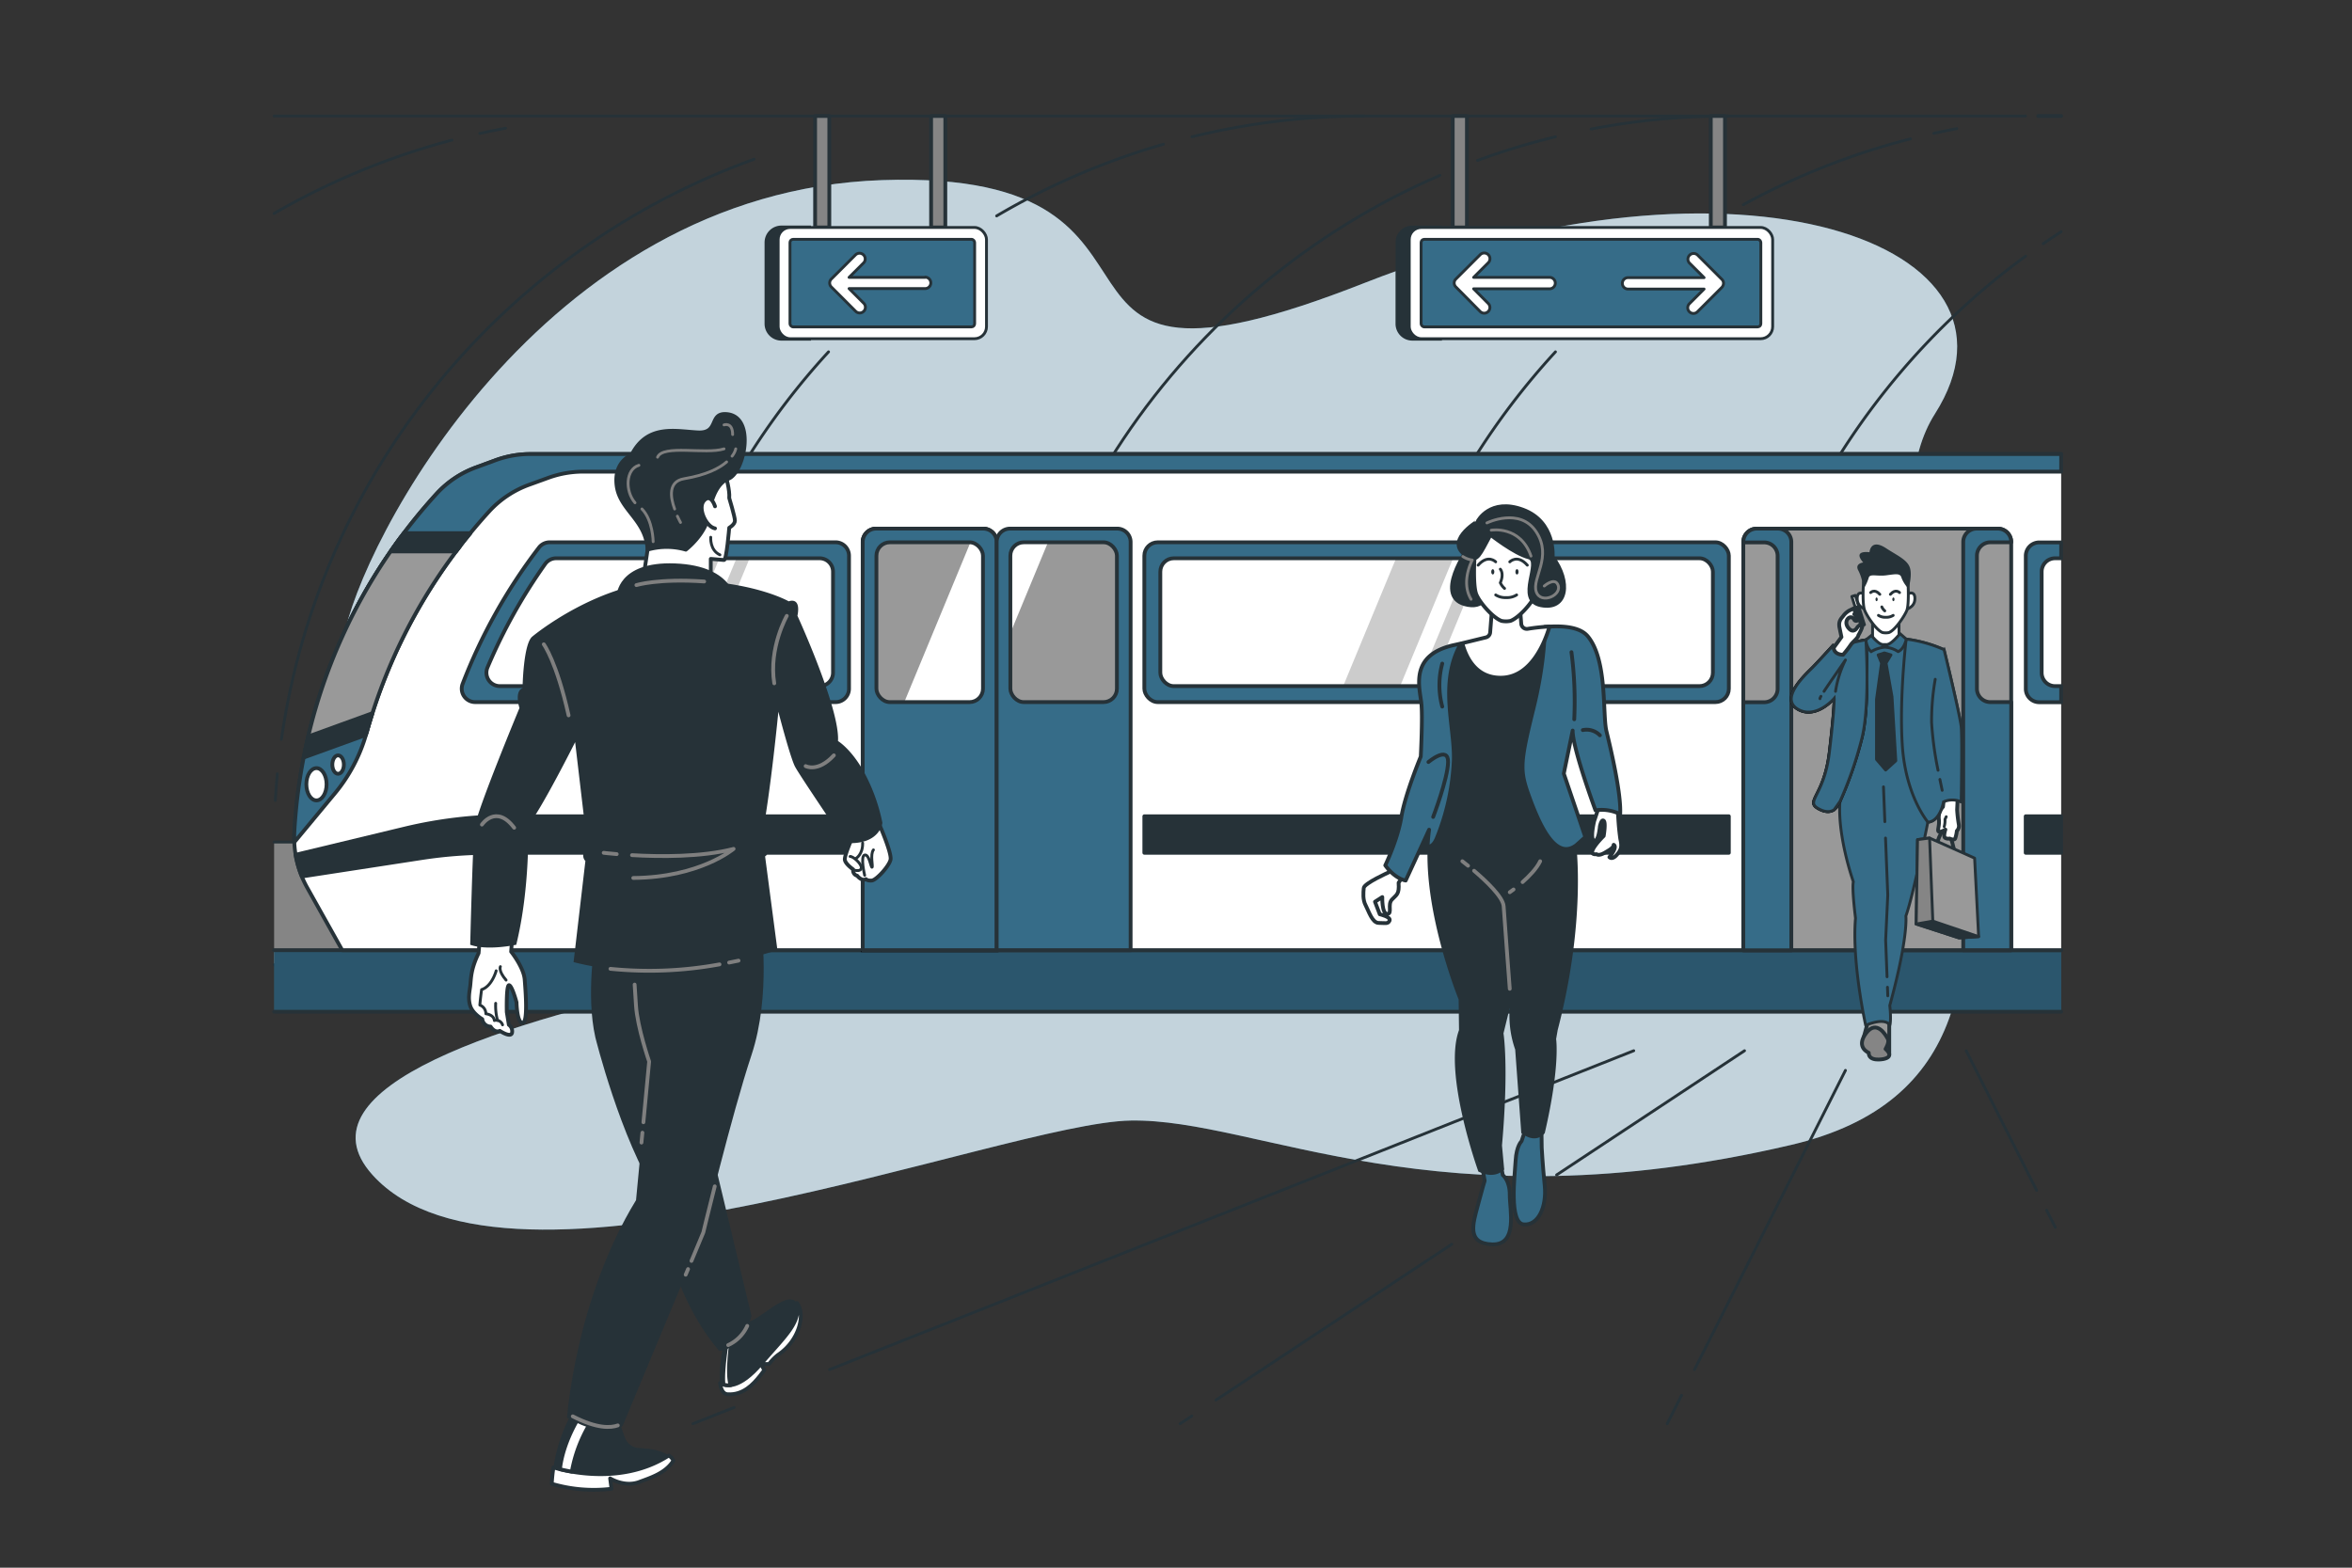 <svg xmlns="http://www.w3.org/2000/svg" xmlns:xlink="http://www.w3.org/1999/xlink" viewBox="0 0 750 500"><rect x="0" y="0" width="750" height="500" fill="#333333" stroke="none"/><defs><clipPath id="freepik--clip-path--inject-22"><rect x="279.47" y="172.96" width="33.98" height="50.97" rx="4.28" style="fill:#999;stroke:#263238;stroke-linecap:round;stroke-linejoin:round;stroke-width:1.211px"></rect></clipPath><clipPath id="freepik--clip-path-2--inject-22"><rect x="322.18" y="172.96" width="33.98" height="50.97" rx="4.28" style="fill:#999;stroke:#263238;stroke-linecap:round;stroke-linejoin:round;stroke-width:1.211px"></rect></clipPath><clipPath id="freepik--clip-path-3--inject-22"><rect x="370" y="178.06" width="176.2" height="40.77" rx="4.28" style="fill:#fff;stroke:#263238;stroke-linecap:round;stroke-linejoin:round;stroke-width:1.211px"></rect></clipPath><clipPath id="freepik--clip-path-4--inject-22"><path d="M159.41,218.83H261.35a4.27,4.27,0,0,0,4.28-4.28V182.34a4.28,4.28,0,0,0-4.28-4.28h-84a4.29,4.29,0,0,0-3.5,1.8,172.88,172.88,0,0,0-18.39,33A4.28,4.28,0,0,0,159.41,218.83Z" style="fill:#fff;stroke:#263238;stroke-linecap:round;stroke-linejoin:round;stroke-width:1.211px"></path></clipPath></defs><g id="freepik--background-simple--inject-22"><path d="M224.63,282c15.43,5.19,14.09,27.39-1.84,30.73-60.33,12.65-129.35,33.91-104,62,42.7,47.36,201-16.63,241.76-17.34s97.11,34.38,210.68,7.75S582.41,186.36,617,132,554.78,43.16,435,90.29s-44.7-36.51-153.68-32.85-166.82,117-171.71,146C106.11,224.52,159.66,260.13,224.63,282Z" style="fill:#366C88"></path><path d="M224.63,282c15.43,5.19,14.09,27.39-1.84,30.73-60.33,12.65-129.35,33.91-104,62,42.7,47.36,201-16.63,241.76-17.34s97.11,34.38,210.68,7.75S582.41,186.36,617,132,554.78,43.16,435,90.29s-44.7-36.51-153.68-32.85-166.82,117-171.71,146C106.11,224.52,159.66,260.13,224.63,282Z" style="fill:#fff;opacity:0.7"></path></g><g id="freepik--Platform--inject-22"><polyline points="87.41 268.57 155.16 268.57 155.16 307.7 87.41 307.7" style="fill:#858585;stroke:#263238;stroke-linecap:round;stroke-linejoin:round;stroke-width:0.909px"></polyline><rect x="87.41" y="303.05" width="569.86" height="19.63" style="fill:#366C88"></rect><rect x="87.41" y="303.05" width="569.86" height="19.63" style="opacity:0.2"></rect><path d="M153,42.55c2.72-.6,5.45-1.15,8.21-1.66" style="fill:none;stroke:#263238;stroke-linecap:round;stroke-linejoin:round;stroke-width:0.909px"></path><path d="M87.4,68.08a230.72,230.72,0,0,1,56.7-23.39" style="fill:none;stroke:#263238;stroke-linecap:round;stroke-linejoin:round;stroke-width:0.909px"></path><path d="M89.74,235.82C102,150,161.18,79.39,240.48,50.77" style="fill:none;stroke:#263238;stroke-linecap:round;stroke-linejoin:round;stroke-width:0.909px"></path><path d="M87.79,255.3c.17-2.85.38-5.68.65-8.51" style="fill:none;stroke:#263238;stroke-linecap:round;stroke-linejoin:round;stroke-width:0.909px"></path><path d="M380.08,43.63A232.12,232.12,0,0,1,435,37" style="fill:none;stroke:#263238;stroke-linecap:round;stroke-linejoin:round;stroke-width:0.909px"></path><path d="M317.81,68.86A230.77,230.77,0,0,1,371,46" style="fill:none;stroke:#263238;stroke-linecap:round;stroke-linejoin:round;stroke-width:0.909px"></path><path d="M203.28,268.83A230.91,230.91,0,0,1,264.2,112.22" style="fill:none;stroke:#263238;stroke-linecap:round;stroke-linejoin:round;stroke-width:0.909px"></path><path d="M507.35,41.16A233.37,233.37,0,0,1,550.92,37" style="fill:none;stroke:#263238;stroke-linecap:round;stroke-linejoin:round;stroke-width:0.909px"></path><path d="M471.15,51.17A227.94,227.94,0,0,1,496,43.63" style="fill:none;stroke:#263238;stroke-linecap:round;stroke-linejoin:round;stroke-width:0.909px"></path><path d="M319.16,268.83c0-95.42,57.66-177.36,140-212.9" style="fill:none;stroke:#263238;stroke-linecap:round;stroke-linejoin:round;stroke-width:0.909px"></path><path d="M616.61,42.52c2.44-.54,4.91-1,7.39-1.5" style="fill:none;stroke:#263238;stroke-linecap:round;stroke-linejoin:round;stroke-width:0.909px"></path><path d="M555.9,65.28a230.12,230.12,0,0,1,53.31-21" style="fill:none;stroke:#263238;stroke-linecap:round;stroke-linejoin:round;stroke-width:0.909px"></path><path d="M435,268.83A230.93,230.93,0,0,1,496,112.22" style="fill:none;stroke:#263238;stroke-linecap:round;stroke-linejoin:round;stroke-width:0.909px"></path><path d="M651.53,77.72q2.84-1.95,5.73-3.81" style="fill:none;stroke:#263238;stroke-linecap:round;stroke-linejoin:round;stroke-width:0.909px"></path><path d="M550.92,268.83a231.47,231.47,0,0,1,95-187.13" style="fill:none;stroke:#263238;stroke-linecap:round;stroke-linejoin:round;stroke-width:0.909px"></path><line x1="649.94" y1="37" x2="657.26" y2="37" style="fill:none;stroke:#263238;stroke-linecap:round;stroke-linejoin:round;stroke-width:1.211px"></line><line x1="87.4" y1="37" x2="645.92" y2="37" style="fill:none;stroke:#263238;stroke-linecap:round;stroke-linejoin:round;stroke-width:0.909px"></line><line x1="87.41" y1="303.05" x2="657.26" y2="303.05" style="fill:none;stroke:#263238;stroke-linecap:round;stroke-linejoin:round;stroke-width:1.211px"></line><line x1="87.41" y1="322.68" x2="657.26" y2="322.68" style="fill:none;stroke:#263238;stroke-linecap:round;stroke-linejoin:round;stroke-width:1.211px"></line><line x1="649.43" y1="379.65" x2="626.97" y2="335.13" style="fill:none;stroke:#263238;stroke-linecap:round;stroke-linejoin:round;stroke-width:0.909px"></line><line x1="655.38" y1="391.45" x2="652.61" y2="385.97" style="fill:none;stroke:#263238;stroke-linecap:round;stroke-linejoin:round;stroke-width:0.909px"></line><line x1="540.34" y1="436.82" x2="588.47" y2="341.39" style="fill:none;stroke:#263238;stroke-linecap:round;stroke-linejoin:round;stroke-width:0.909px"></line><line x1="531.64" y1="454.09" x2="536.21" y2="445.02" style="fill:none;stroke:#263238;stroke-linecap:round;stroke-linejoin:round;stroke-width:0.909px"></line><line x1="496.37" y1="374.73" x2="556.29" y2="335.12" style="fill:none;stroke:#263238;stroke-linecap:round;stroke-linejoin:round;stroke-width:0.909px"></line><line x1="387.73" y1="446.54" x2="462.92" y2="396.84" style="fill:none;stroke:#263238;stroke-linecap:round;stroke-linejoin:round;stroke-width:0.909px"></line><line x1="376.3" y1="454.09" x2="380.02" y2="451.63" style="fill:none;stroke:#263238;stroke-linecap:round;stroke-linejoin:round;stroke-width:0.909px"></line><line x1="264.51" y1="436.82" x2="520.96" y2="335.12" style="fill:none;stroke:#263238;stroke-linecap:round;stroke-linejoin:round;stroke-width:0.909px"></line><line x1="220.97" y1="454.09" x2="234.08" y2="448.89" style="fill:none;stroke:#263238;stroke-linecap:round;stroke-linejoin:round;stroke-width:0.909px"></line><rect x="463.24" y="37" width="4.53" height="35.55" style="fill:#858585;stroke:#263238;stroke-linecap:round;stroke-linejoin:round;stroke-width:1.211px"></rect><rect x="545.53" y="37" width="4.53" height="35.55" style="fill:#858585;stroke:#263238;stroke-linecap:round;stroke-linejoin:round;stroke-width:1.211px"></rect><path d="M459.2,72.55h-8.82a4.77,4.77,0,0,0-4.77,4.77v25.94a4.76,4.76,0,0,0,4.77,4.77h8.82Z" style="fill:#263238;stroke:#263238;stroke-miterlimit:10;stroke-width:1.211px"></path><rect x="449.38" y="72.55" width="115.88" height="35.48" rx="3.83" style="fill:#fff;stroke:#263238;stroke-linecap:round;stroke-linejoin:round;stroke-width:0.909px"></rect><rect x="453.16" y="76.33" width="108.33" height="27.93" rx="1" style="fill:#366C88;stroke:#263238;stroke-linecap:round;stroke-linejoin:round;stroke-width:0.909px"></rect><path d="M494.14,88.47H469.91l4.67-4.67A1.82,1.82,0,0,0,472,81.23L464.24,89a1.71,1.71,0,0,0-.4.59s0,0,0,0a1.8,1.8,0,0,0-.13.66,1.76,1.76,0,0,0,.13.66s0,0,0,0a1.75,1.75,0,0,0,.4.6L472,99.36a1.84,1.84,0,0,0,1.29.53,1.82,1.82,0,0,0,1.28-3.1l-4.67-4.68h24.23a1.82,1.82,0,0,0,0-3.64Z" style="fill:#fff;stroke:#263238;stroke-linecap:round;stroke-linejoin:round;stroke-width:0.909px"></path><path d="M549.46,91v0a1.59,1.59,0,0,0,.13-.66,1.62,1.62,0,0,0-.13-.66v0a1.87,1.87,0,0,0-.4-.59l-7.78-7.78a1.82,1.82,0,0,0-2.57,2.57l4.68,4.67H519.15a1.82,1.82,0,0,0,0,3.64h24.24l-4.68,4.68a1.82,1.82,0,0,0,0,2.57,1.84,1.84,0,0,0,1.29.53,1.82,1.82,0,0,0,1.28-.53l7.78-7.78A1.91,1.91,0,0,0,549.46,91Z" style="fill:#fff;stroke:#263238;stroke-linecap:round;stroke-linejoin:round;stroke-width:0.909px"></path><rect x="259.92" y="37" width="4.53" height="35.55" style="fill:#858585;stroke:#263238;stroke-linecap:round;stroke-linejoin:round;stroke-width:1.211px"></rect><rect x="296.91" y="37" width="4.53" height="35.55" style="fill:#858585;stroke:#263238;stroke-linecap:round;stroke-linejoin:round;stroke-width:1.211px"></rect><path d="M258,72.55h-8.82a4.78,4.78,0,0,0-4.77,4.77v25.94a4.77,4.77,0,0,0,4.77,4.77H258Z" style="fill:#263238;stroke:#263238;stroke-miterlimit:10;stroke-width:1.211px"></path><rect x="248.14" y="72.55" width="66.43" height="35.48" rx="3.83" style="fill:#fff;stroke:#263238;stroke-linecap:round;stroke-linejoin:round;stroke-width:0.909px"></rect><rect x="251.91" y="76.33" width="58.88" height="27.93" rx="1" style="fill:#366C88;stroke:#263238;stroke-linecap:round;stroke-linejoin:round;stroke-width:0.909px"></rect><path d="M295,88.47H270.75l4.68-4.67a1.82,1.82,0,0,0-2.57-2.57L265.08,89a1.84,1.84,0,0,0-.39.59,0,0,0,0,0,0,0,1.8,1.8,0,0,0-.13.66,1.76,1.76,0,0,0,.13.66,0,0,0,0,0,0,0,1.88,1.88,0,0,0,.39.6l7.78,7.78a1.84,1.84,0,0,0,1.29.53,1.82,1.82,0,0,0,1.28-3.1l-4.68-4.68H295a1.82,1.82,0,0,0,0-3.64Z" style="fill:#fff;stroke:#263238;stroke-linecap:round;stroke-linejoin:round;stroke-width:0.909px"></path></g><g id="freepik--Train--inject-22"><path d="M657.26,144.81H169.18a32.56,32.56,0,0,0-11.1,1.95L152,149a31.84,31.84,0,0,0-12.68,8.37,174.35,174.35,0,0,0-45.46,108A32.61,32.61,0,0,0,98,283.18l11.13,19.87H657.26" style="fill:#fff;stroke:#263238;stroke-linecap:round;stroke-linejoin:round;stroke-width:1.211px"></path><path d="M275.1,172.88V303.05h42.72V172.88a4.28,4.28,0,0,0-4.29-4.28H279.38A4.28,4.28,0,0,0,275.1,172.88Z" style="fill:none;stroke:#000;stroke-miterlimit:10;stroke-width:1.211px"></path><path d="M275.1,303.05h42.72V172.88a4.28,4.28,0,0,0-4.29-4.28H279.38a4.28,4.28,0,0,0-4.28,4.28Z" style="fill:#366C88;stroke:#263238;stroke-linecap:round;stroke-linejoin:round;stroke-width:1.211px"></path><rect x="279.47" y="172.96" width="33.98" height="50.97" rx="4.28" style="fill:#999"></rect><g style="clip-path:url(#freepik--clip-path--inject-22)"><path d="M288.36,223.93h20.81a4.28,4.28,0,0,0,4.28-4.28v-42.4a4.28,4.28,0,0,0-4-4.26Z" style="fill:#fff"></path></g><rect x="279.47" y="172.96" width="33.98" height="50.97" rx="4.28" style="fill:none;stroke:#263238;stroke-linecap:round;stroke-linejoin:round;stroke-width:1.211px"></rect><path d="M317.82,303.05h42.71V172.88a4.28,4.28,0,0,0-4.28-4.28H322.1a4.27,4.27,0,0,0-4.28,4.28Z" style="fill:#366C88;stroke:#263238;stroke-linecap:round;stroke-linejoin:round;stroke-width:1.211px"></path><rect x="322.18" y="172.96" width="33.98" height="50.97" rx="4.28" style="fill:#999"></rect><g style="clip-path:url(#freepik--clip-path-2--inject-22)"><path d="M334.16,173h-7.7a4.29,4.29,0,0,0-4.28,4.29v24.64Z" style="fill:#fff"></path></g><rect x="322.18" y="172.96" width="33.98" height="50.97" rx="4.28" style="fill:none;stroke:#263238;stroke-linecap:round;stroke-linejoin:round;stroke-width:1.211px"></rect><rect x="364.9" y="172.96" width="186.39" height="50.97" rx="4.28" style="fill:#366C88;stroke:#263238;stroke-linecap:round;stroke-linejoin:round;stroke-width:1.211px"></rect><rect x="370" y="178.06" width="176.2" height="40.77" rx="4.28" style="fill:#fff"></rect><g style="clip-path:url(#freepik--clip-path-3--inject-22)"><g style="opacity:0.2"><polygon points="446.47 218.84 463.36 178.06 445.18 178.06 428.3 218.84 446.47 218.84"></polygon><polygon points="473.01 178.06 468.81 178.06 451.92 218.84 456.12 218.84 473.01 178.06"></polygon></g></g><rect x="370" y="178.06" width="176.2" height="40.77" rx="4.28" style="fill:none;stroke:#263238;stroke-linecap:round;stroke-linejoin:round;stroke-width:1.211px"></rect><path d="M637.05,168.6H560.19a4.28,4.28,0,0,0-4.29,4.28V303.05h85.43V172.88A4.27,4.27,0,0,0,637.05,168.6Z" style="fill:#999;stroke:#263238;stroke-linecap:round;stroke-linejoin:round;stroke-width:1.211px"></path><path d="M634.68,223.93a4.28,4.28,0,0,1-4.28-4.28v-42.4a4.29,4.29,0,0,1,4.28-4.29h6.65v-.08a4.27,4.27,0,0,0-4.28-4.28h-6.74a4.28,4.28,0,0,0-4.28,4.28V303.05h15.3V223.93Z" style="fill:#366C88;stroke:#263238;stroke-linecap:round;stroke-linejoin:round;stroke-width:1.211px"></path><path d="M566.92,168.6h-6.73a4.28,4.28,0,0,0-4.29,4.28V173h6.66a4.29,4.29,0,0,1,4.28,4.29v42.4a4.28,4.28,0,0,1-4.28,4.28H555.9v79.12h15.31V172.88A4.28,4.28,0,0,0,566.92,168.6Z" style="fill:#366C88;stroke:#263238;stroke-linecap:round;stroke-linejoin:round;stroke-width:1.211px"></path><path d="M106.82,253a51.75,51.75,0,0,0,10.05-19.22A173.87,173.87,0,0,1,156.09,163a32,32,0,0,1,12.72-8.42l6.1-2.21A32.5,32.5,0,0,1,186,150.43H657.26v-5.62H169.18a32.56,32.56,0,0,0-11.1,1.95L152,149a31.84,31.84,0,0,0-12.68,8.37,174.35,174.35,0,0,0-45.46,108c-.06,1.09,0,2.17,0,3.24Z" style="fill:#366C88;stroke:#263238;stroke-linecap:round;stroke-linejoin:round;stroke-width:1.211px"></path><path d="M151.53,223.93H266.45a4.28,4.28,0,0,0,4.28-4.28v-42.4a4.29,4.29,0,0,0-4.28-4.29H175.27a4.3,4.3,0,0,0-3.41,1.68,174,174,0,0,0-24.34,43.47A4.29,4.29,0,0,0,151.53,223.93Z" style="fill:#366C88;stroke:#263238;stroke-linecap:round;stroke-linejoin:round;stroke-width:1.211px"></path><path d="M159.41,218.83H261.35a4.27,4.27,0,0,0,4.28-4.28V182.34a4.28,4.28,0,0,0-4.28-4.28h-84a4.29,4.29,0,0,0-3.5,1.8,172.88,172.88,0,0,0-18.39,33A4.28,4.28,0,0,0,159.41,218.83Z" style="fill:#fff"></path><g style="clip-path:url(#freepik--clip-path-4--inject-22)"><g style="opacity:0.2"><polygon points="212.51 218.84 229.4 178.06 211.22 178.06 194.33 218.84 212.51 218.84"></polygon><polygon points="239.04 178.06 234.85 178.06 217.96 218.84 222.16 218.84 239.04 178.06"></polygon></g></g><path d="M159.41,218.83H261.35a4.27,4.27,0,0,0,4.28-4.28V182.34a4.28,4.28,0,0,0-4.28-4.28h-84a4.29,4.29,0,0,0-3.5,1.8,172.88,172.88,0,0,0-18.39,33A4.28,4.28,0,0,0,159.41,218.83Z" style="fill:none;stroke:#263238;stroke-linecap:round;stroke-linejoin:round;stroke-width:1.211px"></path><path d="M270.73,260.34H162.18a141.81,141.81,0,0,0-33.08,3.91l-34.84,8.38a32.15,32.15,0,0,0,2,6.92l38.48-5.92A142.3,142.3,0,0,1,156.24,272H270.73Z" style="fill:#263238;stroke:#263238;stroke-linecap:round;stroke-linejoin:round;stroke-width:1.211px"></path><rect x="364.9" y="260.34" width="186.39" height="11.65" style="fill:#263238;stroke:#263238;stroke-linecap:round;stroke-linejoin:round;stroke-width:1.211px"></rect><rect x="645.95" y="260.34" width="11.31" height="11.65" style="fill:#263238;stroke:#263238;stroke-linecap:round;stroke-linejoin:round;stroke-width:1.211px"></rect><path d="M104.14,250.14c0,2.84-1.45,5.14-3.23,5.14s-3.22-2.3-3.22-5.14,1.44-5.15,3.22-5.15S104.14,247.3,104.14,250.14Z" style="fill:#fff;stroke:#263238;stroke-linecap:round;stroke-linejoin:round;stroke-width:1.211px"></path><path d="M109.65,243.86c0,1.62-.82,2.93-1.84,2.93s-1.84-1.31-1.84-2.93.83-2.94,1.84-2.94S109.65,242.24,109.65,243.86Z" style="fill:#fff;stroke:#263238;stroke-linecap:round;stroke-linejoin:round;stroke-width:1.211px"></path><path d="M97.42,238.73l19.5-5.13a173.7,173.7,0,0,1,29.72-59.31l-18.91-2.87A174.06,174.06,0,0,0,97.42,238.73Z" style="fill:#999;stroke:#263238;stroke-linecap:round;stroke-linejoin:round;stroke-width:1.211px"></path><path d="M116.87,233.76c.59-2.11,1.23-4.21,1.9-6.3L98.3,234.89c-.53,2.23-1,4.48-1.44,6.72l19.81-7.19C116.73,234.2,116.81,234,116.87,233.76Z" style="fill:#263238;stroke:#263238;stroke-linecap:round;stroke-linejoin:round;stroke-width:1.211px"></path><path d="M124.55,175.88h20.88q2.22-3,4.58-5.83H128.77Q126.59,172.93,124.55,175.88Z" style="fill:#263238;stroke:#263238;stroke-linecap:round;stroke-linejoin:round;stroke-width:1.211px"></path><path d="M657.26,218.83h-1.94a4.28,4.28,0,0,1-4.28-4.28V182.34a4.28,4.28,0,0,1,4.28-4.28h1.94V173h-7a4.28,4.28,0,0,0-4.28,4.29v42.4a4.28,4.28,0,0,0,4.28,4.28h7Z" style="fill:#366C88;stroke:#263238;stroke-linecap:round;stroke-linejoin:round;stroke-width:1.211px"></path></g><g id="freepik--character-3--inject-22"><polygon points="602.44 336.28 602.44 324.81 599.02 323.91 596.08 324.23 594.37 330.61 597.8 333.65 599.09 335.45 602.44 336.28" style="fill:#999;stroke:#263238;stroke-linecap:round;stroke-linejoin:round;stroke-width:1.211px"></polygon><path d="M617.86,268.42s2.55-9.48,5.18,2.32" style="fill:none;stroke:#263238;stroke-linecap:round;stroke-linejoin:round;stroke-width:1.211px"></path><rect x="591.94" y="189.84" width="1.16" height="9.8" transform="translate(-31.11 185.56) rotate(-17.35)" style="fill:#fff;stroke:#263238;stroke-linecap:round;stroke-linejoin:round;stroke-width:0.909px"></rect><path d="M586.76,206.36a43.4,43.4,0,0,1,33.16.85s5.12,21,5.46,24.61,0,23.92,0,23.92a7,7,0,0,0-5.64,0s-1,6.16-5,6.5c0,0-4.62,23.41-7,29.91,0,0,.86,6.66-5.13,28.54,0,0,.52,4.44,0,6.32,0,0-1-2.74-7.69,0,0,0-4.44-20-3.24-34.18,0,0-1.2-9.4-.69-11.62,0,0-5.12-14.36-4.27-25.64,0,0-1.37,5.13-6.49,2.57s1.36-3.76,3.07-18.12,1.54-17.26,1.54-17.26-5.81,6.84-11.62,3.42,2.29-10.82,4.79-13.33c1.68-1.69,6.49-7,6.49-7Z" style="fill:#366C88;stroke:#263238;stroke-linecap:round;stroke-linejoin:round;stroke-width:0.909px"></path><path d="M619.87,254.68l-.3,2.65a4.88,4.88,0,0,0-1.32,3.84c.3,2.26-.63,3.79,0,4.07s2.09-.65,2.09-.65-.81,2.35,0,2.69a2.18,2.18,0,0,0,1.37.17s1.41.68,1.75,0A11.53,11.53,0,0,0,624,265a2.22,2.22,0,0,0,.64-1.93,41.45,41.45,0,0,1-.56-4.82l.17-3.59A4,4,0,0,0,619.87,254.68Z" style="fill:#fff;stroke:#263238;stroke-linecap:round;stroke-linejoin:round;stroke-width:1.211px"></path><path d="M620.6,260.49l-.39.85a6.9,6.9,0,0,1-.25,2.31" style="fill:#fff;stroke:#263238;stroke-linecap:round;stroke-linejoin:round;stroke-width:0.909px"></path><path d="M584.54,205.84s-4.81,5.32-6.49,7c-2.5,2.51-10.6,9.91-4.79,13.33s11.62-3.42,11.62-3.42.17,2.91-1.54,17.26-8.2,15.55-3.07,18.12c2.14,1.07,3.62.79,4.62.11l1.87-2.68a123.08,123.08,0,0,0,7-20.29c2.25-9.22,1.54-25.95,1.25-31.19a36.39,36.39,0,0,0-8.26,2.27Z" style="fill:none;stroke:#000;stroke-miterlimit:10;stroke-width:0.909px"></path><path d="M584.54,205.84s-4.81,5.32-6.49,7c-2.5,2.51-10.6,9.91-4.79,13.33s11.62-3.42,11.62-3.42.17,2.91-1.54,17.26-8.2,15.55-3.07,18.12c2.14,1.07,3.62.79,4.62.11l1.87-2.68a123.08,123.08,0,0,0,7-20.29c2.25-9.22,1.54-25.95,1.25-31.19a36.39,36.39,0,0,0-8.26,2.27Z" style="fill:#366C88;stroke:#263238;stroke-miterlimit:10;stroke-width:0.909px"></path><path d="M584.71,206.61s0,2.14,3,2.22a32.34,32.34,0,0,0,2.47-3.19c.69-1,2.3-2.14,2.4-3,0,0,1.54-2.65,1.28-3.33s-1.53.68-1.53.68-1.26,2.48-3,.17,1-4.61,2-2.39a.73.73,0,0,0,.88.17c.57-.22-.36-1.76-.93-2.08,0,0,1.6.93,1.7,0s-1.54-1-1.54-1,1.09-.36.86-.9-1.31.13-2,.48a5.86,5.86,0,0,0-2.31,1.73c-.71,1-1.86,1.76-1.41,4s.62,3,.62,3Z" style="fill:#fff;stroke:#263238;stroke-linecap:round;stroke-linejoin:round;stroke-width:1.211px"></path><path d="M619.74,255.74a7,7,0,0,1,5.64,0s.35-20.33,0-23.92-5.46-24.61-5.46-24.61a42.67,42.67,0,0,0-12.09-3.38c-.64,5.82-2.05,20.75-1.24,33.63,1,16.4,8.2,24.78,8.2,24.78C618.72,261.9,619.74,255.74,619.74,255.74Z" style="fill:#366C88;stroke:#263238;stroke-miterlimit:10;stroke-width:0.909px"></path><path d="M581.64,220.5c1.75-2.68,4.85-7.07,6.83-10a34.17,34.17,0,0,0-3.16,10" style="fill:none;stroke:#263238;stroke-linecap:round;stroke-linejoin:round;stroke-width:0.909px"></path><path d="M580.35,222.85c-.08,0,0-.3.31-.77" style="fill:none;stroke:#263238;stroke-linecap:round;stroke-linejoin:round;stroke-width:0.909px"></path><path d="M618.59,248.59c.42,2.11.73,3.48.73,3.48" style="fill:none;stroke:#263238;stroke-linecap:round;stroke-linejoin:round;stroke-width:0.909px"></path><path d="M617.1,216.65a76.78,76.78,0,0,0-1.16,13.8A107.78,107.78,0,0,0,618,245.67" style="fill:none;stroke:#263238;stroke-linecap:round;stroke-linejoin:round;stroke-width:0.909px"></path><line x1="601.87" y1="314.87" x2="601.97" y2="317.61" style="fill:none;stroke:#263238;stroke-linecap:round;stroke-linejoin:round;stroke-width:0.909px"></line><polyline points="601.25 267.28 601.97 285.48 601.29 299.84 601.74 311.54" style="fill:none;stroke:#263238;stroke-linecap:round;stroke-linejoin:round;stroke-width:0.909px"></polyline><line x1="600.6" y1="250.96" x2="601.04" y2="262.07" style="fill:none;stroke:#263238;stroke-linecap:round;stroke-linejoin:round;stroke-width:0.909px"></line><polygon points="598.89 208.88 600.88 208.24 603 208.88 601.42 211.48 603.32 222.21 604.53 242.65 601.29 245.6 598.37 242.2 598.37 223.04 599.98 211.48 598.89 208.88" style="fill:#263238;stroke:#263238;stroke-linecap:round;stroke-linejoin:round;stroke-width:0.909px"></polygon><rect x="597.12" y="197.15" width="8.43" height="8.43" style="fill:#fff;stroke:#263238;stroke-linecap:round;stroke-linejoin:round;stroke-width:0.909px"></rect><path d="M595,189.65s-2.82-1.79-2.78,1.28,3.2,3.51,3.2,3.51Z" style="fill:#fff;stroke:#263238;stroke-linecap:round;stroke-linejoin:round;stroke-width:0.909px"></path><path d="M607.84,189.65s2.81-1.79,2.78,1.28-3.21,3.51-3.21,3.51Z" style="fill:#fff;stroke:#263238;stroke-linecap:round;stroke-linejoin:round;stroke-width:0.909px"></path><rect x="592.63" y="194.4" width="1.16" height="5.13" transform="translate(-31.75 185.87) rotate(-17.35)" style="fill:#263238"></rect><path d="M594.22,185.9s-.46,6.81.41,8.85,3.75,6.29,5.69,7a5.28,5.28,0,0,0,2,0c1.94-.7,4.89-5.09,5.7-7s.4-8.85.4-8.85l-1.14-4.08-5.12-3.29-4.67.57-2.5,2.72-.79,4.08" style="fill:#fff;stroke:#263238;stroke-linecap:round;stroke-linejoin:round;stroke-width:0.909px"></path><path d="M594.13,188.05a15.42,15.42,0,0,0,1.75-3.72c.32-1.47,2.56-.45,5.54-.83s4.55-.77,4.92.77a10.11,10.11,0,0,0,2.23,3.46s1.28-4.1.45-6.67-4.25-4-7.6-6.21c-5-3.27-5.28,1.28-5.28,1.28s-5.56-.84-2,3.27c0,0-2.9.32-1.49,2.69A14.65,14.65,0,0,1,594.13,188.05Z" style="fill:#263238"></path><path d="M595,204.09l1.76-1.43s2.31,3.14,4.29,3.14,4.81-3.72,4.81-3.72l2,1.75s-.54,3.06-2.59,4a8.36,8.36,0,0,0-4.29-1.41,10,10,0,0,0-4.3,1.41S595.31,206.93,595,204.09Z" style="fill:#366C88;stroke:#263238;stroke-miterlimit:10;stroke-width:0.909px"></path><polygon points="611.46 267.79 615.3 267.28 629.66 273.69 630.94 298.73 624.7 299.15 611.03 294.71 611.46 267.79" style="fill:#999;stroke:#263238;stroke-linecap:round;stroke-linejoin:round;stroke-width:0.909px"></polygon><polygon points="630.94 298.73 616.33 293.77 611.03 294.71 624.7 299.15 630.94 298.73" style="fill:#263238;stroke:#263238;stroke-linecap:round;stroke-linejoin:round;stroke-width:0.909px"></polygon><path d="M600.6,337.77s-4.78,1-4.7-2c0,0-4.27-1.71-.85-6.24s6.32.69,6.92,1.8-.72,3.24-.72,3.24S604.36,337,600.6,337.77Z" style="fill:#858585;stroke:#263238;stroke-linecap:round;stroke-linejoin:round;stroke-width:1.211px"></path><polygon points="615.3 267.28 611.46 267.79 611.03 294.71 616.33 293.77 615.3 267.28" style="fill:#858585;stroke:#263238;stroke-linecap:round;stroke-linejoin:round;stroke-width:0.909px"></polygon><path d="M604.11,191.15c0,.33-.15.59-.34.59s-.35-.26-.35-.59.16-.59.35-.59S604.11,190.83,604.11,191.15Z" style="fill:#263238"></path><path d="M598.75,191.15c0,.33-.16.59-.35.59s-.34-.26-.34-.59.15-.59.34-.59S598.75,190.83,598.75,191.15Z" style="fill:#263238"></path><path d="M600.07,193.57a3.75,3.75,0,0,0,.94,1.26" style="fill:none;stroke:#263238;stroke-linecap:round;stroke-linejoin:round;stroke-width:0.909px"></path><path d="M603.69,196.27a3.93,3.93,0,0,1-2,.6H601a3.93,3.93,0,0,1-2-.6" style="fill:none;stroke:#263238;stroke-linecap:round;stroke-linejoin:round;stroke-width:0.909px"></path><path d="M596.51,189s1.26-1.33,2.92.56" style="fill:none;stroke:#263238;stroke-linecap:round;stroke-linejoin:round;stroke-width:0.909px"></path><path d="M605.72,189s-1.26-1.33-2.92.56" style="fill:none;stroke:#263238;stroke-linecap:round;stroke-linejoin:round;stroke-width:0.909px"></path></g><g id="freepik--character-2--inject-22"><path d="M478.52,371l.68,3.78s2.27,1.66,2.23,6.36,2.71,16-5.63,15.74-6-6.9-4.58-12.34,2.21-7.94,2.21-7.94l-1-5.6Z" style="fill:#366C88;stroke:#263238;stroke-linecap:round;stroke-linejoin:round;stroke-width:1.211px"></path><path d="M486.55,359.89,485.18,364s-1.61,1.37-1.89,6.2-2.09,19.84,2.55,20.3,7.42-5.48,6.73-12.41-.95-12-.95-12l-.08-6.21Z" style="fill:#366C88;stroke:#263238;stroke-linecap:round;stroke-linejoin:round;stroke-width:1.211px"></path><path d="M444.52,274.68l-1.65,3.53s-7.86,3.51-8,5-.35,3.76.6,5.52,2.09,5.63,4.16,5.63,3,.42,3.48-.76-3.14-2-3.14-2l-1.52-4,2.33-1.49s-.17,5.36,1.57,5.36,0-2.93,1.49-4.55,2.41-1.62,2.14-5.36l2.65-4.06Z" style="fill:#fff;stroke:#263238;stroke-linecap:round;stroke-linejoin:round;stroke-width:1.211px"></path><path d="M510.17,256.43l-1.82,5.44s-1.43,5.83,0,6.26,1.82-4.54,1.82-4.54.46-2.42,1.21-1.82,0,4.85,0,4.85-6.4,6.26-2.27,5.82c0,0,.67.67,2.61-.47s2.74-1.62,2.84-2.53c0,0,1.45.46-1.36,3.94,0,0,.83,1,2.34-.71s1.69-2.66,1.13-5.14a80.84,80.84,0,0,1-.75-9.54Z" style="fill:#fff;stroke:#263238;stroke-linecap:round;stroke-linejoin:round;stroke-width:1.211px"></path><path d="M463.9,205.68c10.39-2.21,36.09-10.37,42.42-2.73s4.63,24.94,5.94,30.25,4.76,19.9,4.38,26.47a13.39,13.39,0,0,0-7.88-1.23s-7.32-19.78-7.27-25.44l-2.83,13.73,6.87,20.19-2.91,2.61s3.2,24.15-5.91,59l-.5,2.86s1.37,8.49-3.62,30c0,0-2.56,3.78-7.48,0l-1.95-26.65a32.37,32.37,0,0,1-1.73-13.33l-2,8.17s1.74,10.62-.48,35.75l.7,7.66s-2.77,3.39-8.23.66c0,0-11.28-31.33-6.17-45.12l-.12-9.77s-12.68-31-9.4-54.15l-7.47,16.22s-3.33-.45-6.51-4.84c0,0,3.93-8.18,5.14-15.45s6.18-19.26,6.18-19.26.66-12.83.18-17.07C452.62,218.92,449.45,208.75,463.9,205.68Z" style="fill:#263238"></path><path d="M498.66,246.73,501.49,233c-.05,5.66,7.27,25.44,7.27,25.44a13.39,13.39,0,0,1,7.88,1.23c.38-6.57-3.08-21.15-4.38-26.47s.38-22.61-5.94-30.25c-2.41-2.91-7.63-3.52-13.74-3,0,3.59-.31,12.7-3.63,26.16-4.37,17.69-4.37,19.75-1.11,28.56s8.29,19.79,14.78,14.91l2.91-2.61Z" style="fill:#366C88;stroke:#263238;stroke-linecap:round;stroke-linejoin:round;stroke-width:1.211px"></path><path d="M463.9,205.68c-14.45,3.07-11.28,13.24-10.67,18.55.48,4.24-.18,17.07-.18,17.07s-5,12-6.18,19.26S441.73,276,441.73,276c3.18,4.39,6.51,4.84,6.51,4.84l7.47-16.22c-.25,1.78-.4,3.61-.48,5.46.7,0,1.86-.29,2.85-2.56a73.88,73.88,0,0,0,5.51-25.29c.23-10.76-4.77-24.63,2.28-37C465.17,205.4,464.5,205.55,463.9,205.68Z" style="fill:#366C88;stroke:#263238;stroke-linecap:round;stroke-linejoin:round;stroke-width:1.211px"></path><path d="M501.1,208a120.09,120.09,0,0,1,.89,21.41" style="fill:none;stroke:#263238;stroke-linecap:round;stroke-linejoin:round;stroke-width:1.211px"></path><path d="M504.72,232.85a5.94,5.94,0,0,1,5.45,1.67" style="fill:none;stroke:#263238;stroke-linecap:round;stroke-linejoin:round;stroke-width:1.211px"></path><path d="M457,260.56s4.67-12.17,4.76-17.52-6.27,0-6.27,0" style="fill:none;stroke:#263238;stroke-linecap:round;stroke-linejoin:round;stroke-width:1.211px"></path><path d="M459.9,211.65a26.54,26.54,0,0,0,0,13.71" style="fill:none;stroke:#263238;stroke-linecap:round;stroke-linejoin:round;stroke-width:1.211px"></path><path d="M470.05,277.72c3.83,3.27,9.24,8.38,9.43,11.31.3,4.54,1.95,26.34,1.95,26.34" style="fill:none;stroke:#7f7f7f;stroke-linecap:round;stroke-linejoin:round;stroke-width:1.211px"></path><path d="M466.31,274.68s.72.54,1.82,1.44" style="fill:none;stroke:#7f7f7f;stroke-linecap:round;stroke-linejoin:round;stroke-width:1.211px"></path><path d="M485.52,281.33c2.12-1.88,4.5-4.32,5.6-6.65" style="fill:none;stroke:#7f7f7f;stroke-linecap:round;stroke-linejoin:round;stroke-width:1.211px"></path><path d="M481.43,284.57s.47-.32,1.2-.88" style="fill:none;stroke:#7f7f7f;stroke-linecap:round;stroke-linejoin:round;stroke-width:1.211px"></path><path d="M485.09,198.92l-.53-6.83h-8.63l-.75,9.61a1.8,1.8,0,0,1-1.37,1.6c-2.77.67-5.33,1.32-7.5,1.83,1.06,4.1,4.15,11.37,12.8,11,9.3-.42,13.55-11.37,15-16.31a63.92,63.92,0,0,0-7,.75A1.79,1.79,0,0,1,485.09,198.92Z" style="fill:#fff;stroke:#263238;stroke-linecap:round;stroke-linejoin:round;stroke-width:1.211px"></path><path d="M468.49,174.34s-12.08,16.61-.38,18.6,3.78-19.54,3.78-19.54Z" style="fill:#263238;stroke:#263238;stroke-linecap:round;stroke-linejoin:round;stroke-width:1.211px"></path><path d="M470.23,177.17s-.66,9.6.57,12.46c1.14,2.67,5.29,7.42,8,8.4a7.2,7.2,0,0,0,2.85,0c2.73-1,6.88-5.73,8-8.4,1.23-2.86.57-12.46.57-12.46l-1.6-5.74-7.23-4.65-6.57.81-3.52,3.84-1.11,5.74" style="fill:#fff;stroke:#263238;stroke-linecap:round;stroke-linejoin:round;stroke-width:1.211px"></path><path d="M468.49,177.74c2.57,1.32,3.3-.66,6.8-7.18,0,0,7.64,6.05,12.17,7.18s-4.32,13.65,3.87,15.29c8.5,1.7,9.68-7.46,3.78-15.39,0,0,1-11.21-9.48-15.08s-14.4,3.66-14.4,3.66S459.52,173.11,468.49,177.74Z" style="fill:#263238;stroke:#263238;stroke-linecap:round;stroke-linejoin:round;stroke-width:1.211px"></path><ellipse cx="483.73" cy="182.38" rx="0.5" ry="0.85" style="fill:#263238"></ellipse><path d="M476.51,182.38c0,.47-.22.85-.49.85s-.5-.38-.5-.85.22-.84.5-.84S476.51,181.92,476.51,182.38Z" style="fill:#263238"></path><path d="M478.42,181.54s1.28,1.34,0,4.32a5.34,5.34,0,0,0,1.35,1.81" style="fill:none;stroke:#263238;stroke-linecap:round;stroke-linejoin:round;stroke-width:0.909px"></path><path d="M483.62,189.75a5.72,5.72,0,0,1-2.84.85h-1a5.66,5.66,0,0,1-2.83-.85" style="fill:none;stroke:#263238;stroke-linecap:round;stroke-linejoin:round;stroke-width:0.909px"></path><path d="M476.94,179.2s-2.41-2.55-5.6,1.06" style="fill:none;stroke:#263238;stroke-linecap:round;stroke-linejoin:round;stroke-width:0.909px"></path><path d="M481.43,179.2s2.41-2.55,5.6,1.06" style="fill:none;stroke:#263238;stroke-linecap:round;stroke-linejoin:round;stroke-width:0.909px"></path><path d="M466.47,177.5a8,8,0,0,0,3,1.14s-3.78,6.89-.38,12.49" style="fill:none;stroke:#7f7f7f;stroke-linecap:round;stroke-linejoin:round;stroke-width:0.909px"></path><path d="M474.14,166.78s10.48-5.16,15.73,2.85-1.47,14.76,0,19.08,8.7,1,6.81-2.42c-1.16-2.1-4.24.61-4.24.61" style="fill:none;stroke:#7f7f7f;stroke-linecap:round;stroke-linejoin:round;stroke-width:0.909px"></path><path d="M475.52,169.1s9.27-1.6,12.68,8.25" style="fill:none;stroke:#7f7f7f;stroke-linecap:round;stroke-linejoin:round;stroke-width:0.909px"></path></g><g id="freepik--character-1--inject-22"><path d="M205.39,182.74l1.39-9.27,6-14.77,7.8-5.49,9.8-3.87,1.07,2.49s1.34,4.62,1.08,7c0,0,1.82,6,1.82,7.23s-1.82,2.27-1.82,2.27-.84,10.41-1.67,10.28l-4.21-.36v5.64Z" style="fill:#fff;stroke:#263238;stroke-linecap:round;stroke-linejoin:round;stroke-width:1.211px"></path><path d="M226.64,171.35s-.35,4.14,2.93,5.61" style="fill:none;stroke:#263238;stroke-linecap:round;stroke-linejoin:round;stroke-width:0.909px"></path><path d="M206.5,175.31a22.06,22.06,0,0,1,12.19,0s6.42-4.89,7.35-11.23,3.3-10.28,6.23-11.39c5.1-1.93,8.83-19.81-.52-20.62-5.85-.51-2.23,6.18-9.2,5.84s-16.14-2.81-21.16,7.22c0,0-5.77,2-4.75,9.81S206,165.84,206.5,175.31Z" style="fill:#263238;stroke:#263238;stroke-linecap:round;stroke-linejoin:round;stroke-width:1.211px"></path><path d="M228,161.49s-1.27-4.25-3.48-1.86.69,8.42,3.48,8.9" style="fill:#fff;stroke:#263238;stroke-linecap:round;stroke-linejoin:round;stroke-width:1.211px"></path><path d="M216,164.63c.55,1.19,1,2,1,2" style="fill:none;stroke:#7f7f7f;stroke-linecap:round;stroke-linejoin:round;stroke-width:0.909px"></path><path d="M230.87,143.16c-5.82,1.87-19.47-1.48-21.19,2.66" style="fill:none;stroke:#7f7f7f;stroke-linecap:round;stroke-linejoin:round;stroke-width:0.909px"></path><path d="M230.87,135.52s2.74-1,2.75,3.08" style="fill:none;stroke:#7f7f7f;stroke-linecap:round;stroke-linejoin:round;stroke-width:0.909px"></path><path d="M231.7,147.33c-2.3,2-6.37,4.15-13.57,5.36-5.11.86-4.39,5.89-3,9.65" style="fill:none;stroke:#7f7f7f;stroke-linecap:round;stroke-linejoin:round;stroke-width:0.909px"></path><path d="M234.61,143.16a6,6,0,0,1-1.17,2.32" style="fill:none;stroke:#7f7f7f;stroke-linecap:round;stroke-linejoin:round;stroke-width:0.909px"></path><path d="M202.49,160.35c-3.23-3.74-3-10.7,1.24-11.95" style="fill:none;stroke:#7f7f7f;stroke-linecap:round;stroke-linejoin:round;stroke-width:0.909px"></path><path d="M208.28,172.76s-.07-6.83-3.58-10.43" style="fill:none;stroke:#7f7f7f;stroke-linecap:round;stroke-linejoin:round;stroke-width:0.909px"></path><path d="M271.39,268s-2,4.66-2,6.06,2.68,3.24,2.68,3.24a1.69,1.69,0,0,0,1.26,2s1.43,1.88,2.8,1.09c0,0,.39.55,1.84.45s5.53-4.56,6-6.65-3.7-11.54-3.7-11.54Z" style="fill:#fff;stroke:#263238;stroke-linecap:round;stroke-linejoin:round;stroke-width:1.211px"></path><path d="M275.72,279.17s-1.45-6.11,0-6.47,2,4.11,2.36,3.9-.68-4.09.44-5.54" style="fill:none;stroke:#263238;stroke-linecap:round;stroke-linejoin:round;stroke-width:0.909px"></path><path d="M272.84,277.61s1.77.39,1.82-.86-2.57-3.65-3.59-3.59" style="fill:none;stroke:#263238;stroke-linecap:round;stroke-linejoin:round;stroke-width:0.909px"></path><path d="M272.86,273.85s2.31-1.23,2.22-5" style="fill:none;stroke:#263238;stroke-linecap:round;stroke-linejoin:round;stroke-width:0.909px"></path><path d="M253.76,415.13c-3.57-3.42-12.57,7.13-15.84,6.39s-6.83,5.49-6.83,5.49-4.12,17.32.89,17.67,8.24-3.19,10.41-5.93c.37-.47.83-1.09,1.34-1.76l-1.09-1.94h2.59a15.07,15.07,0,0,1,2.83-2.9C255.21,427.39,257.12,418.35,253.76,415.13Z" style="fill:#263238"></path><path d="M229.62,441.09c.26,2,.94,3.49,2.36,3.59,5,.35,8.24-3.19,10.41-5.93.37-.47.83-1.09,1.34-1.76l-1.09-1.94C235.78,443,231.58,442.3,229.62,441.09Z" style="fill:#fff;stroke:#263238;stroke-linecap:round;stroke-linejoin:round;stroke-width:1.211px"></path><path d="M254.14,415.58c1.2,6.31-3.51,10.21-11.5,19.47h2.59a15.07,15.07,0,0,1,2.83-2.9C254.91,427.59,256.93,419.12,254.14,415.58Z" style="fill:#fff;stroke:#263238;stroke-linecap:round;stroke-linejoin:round;stroke-width:1.211px"></path><path d="M233,441.78c-1.46-4,.45-15.59.45-15.59l-1.73,2.22c-1.25,8.19-1.2,11.7-1,13.18A5.47,5.47,0,0,0,233,441.78Z" style="fill:#fff;stroke:#263238;stroke-linecap:round;stroke-linejoin:round;stroke-width:1.211px"></path><path d="M195,474.83l-.44-3.31s4.34,2.78,9,1.24c3.84-1.44,8.63-2.83,11.2-6.91,0,0-1.16-3.56-10.9-4a5.09,5.09,0,0,1-4.59-3.35l-2.11-5.89-13.36-4.11s-7,9.15-7.83,24.72A47.32,47.32,0,0,0,195,474.83Z" style="fill:#263238"></path><path d="M214.74,465.85a3.85,3.85,0,0,0-1.49-1.62c-16.34,10.59-36.68,3.81-36.77,3.78a51.65,51.65,0,0,0-.53,5.23A47.32,47.32,0,0,0,195,474.83l-.44-3.31s4.34,2.78,9,1.24C207.38,471.32,212.17,469.93,214.74,465.85Z" style="fill:#fff;stroke:#263238;stroke-linecap:round;stroke-linejoin:round;stroke-width:1.211px"></path><path d="M182.34,469.38a45.35,45.35,0,0,1,8.1-18.81l-4.08-1.26c-6.14,9-7.5,16.4-7.8,19.28C179.53,468.83,180.81,469.11,182.34,469.38Z" style="fill:#fff;stroke:#263238;stroke-linecap:round;stroke-linejoin:round;stroke-width:1.211px"></path><path d="M242.64,294.66s3.35,22.69-3,41.81-15.37,56.62-15.37,56.62l-25.72,61.68s-4.08,5-17.73-2.57c0,0,2.58-37.65,22-69.42l4.2-44.21s-3.77-10.92-4.2-17.91-1.31-19.11-1.31-19.11Z" style="fill:#263238"></path><path d="M189.84,299.5s-3.1,17.6,0,31.34c0,0,8,32.36,19.84,50.65,0,0,2.39,29.17,19.65,49.36,0,0,7.21.1,10.31-11.1L225,358.62l-12.87-59.19Z" style="fill:#263238"></path><path d="M163.42,298l-.43,5.52s4,5,4.31,8.84,1.1,13.87-.69,13.87-1.9-6.55-1.9-6.55-1.39-5.23-2.36-5.46-.75,8.57-.75,8.57l.66,4.06a2.51,2.51,0,0,1,1,2.62c-.47,1.59-3.89-.69-3.89-.69s-1.45.9-2.93-1.36a2.7,2.7,0,0,1-2.65-2.37s-2.88-1.65-3.76-4-.3-4.82-.1-6.44c.32-2.65.11-5.25,2.68-10.6l.52-6Z" style="fill:#fff;stroke:#263238;stroke-linecap:round;stroke-linejoin:round;stroke-width:1.211px"></path><path d="M158.65,325.43a17.73,17.73,0,0,1-.59-5.43" style="fill:none;stroke:#263238;stroke-linecap:round;stroke-linejoin:round;stroke-width:0.909px"></path><path d="M158.22,309.63s-1.31,4.91-4.65,6c0,0-.34,2.35-.56,4.93a2.92,2.92,0,0,1,1.92,2.77s2.5.23,2.71,2.16a2.11,2.11,0,0,1,2.61,1.38" style="fill:none;stroke:#263238;stroke-linecap:round;stroke-linejoin:round;stroke-width:0.909px"></path><path d="M159.56,308.3s-.75,1.29,1.82,4.3" style="fill:none;stroke:#263238;stroke-linecap:round;stroke-linejoin:round;stroke-width:0.909px"></path><path d="M169.77,203s21.16-17.74,45.45-17.94,36.29,6.73,36.29,6.73,4-1.66,2.78,4.61c0,0,13.58,29.63,12.93,39.95,0,0,4.44,2.62,8.65,10.55a57.88,57.88,0,0,1,5.51,15.53s-.73,7.17-11.75,6.44c0,0-14.56-21.43-16.1-24.33S248.2,227,248.2,227s-2.43,25.23-5.13,39.3c0,0,3.2,5.57.9,6.82L247.9,303s-33.9,11.89-65,3.86l3.77-32.27s-1.91-1.53.59-5.06L183.4,236.7s-10.61,21.13-15,26.62c0,0,.73,19.62-3.78,38,0,0-9.2,2-14.68,0,0,0,.78-32.11,1.4-37.35s14.31-38.16,14.31-38.16-1.74-5.28,1-6.36C166.61,219.44,166.85,205.25,169.77,203Z" style="fill:#263238"></path><path d="M196.64,190s.2-11,18.58-10.3c19.39.75,19.39,12.53,19.39,12.53Z" style="fill:#263238"></path><path d="M229.43,307.58A123.75,123.75,0,0,1,194.66,309" style="fill:none;stroke:#7f7f7f;stroke-linecap:round;stroke-linejoin:round;stroke-width:1.211px"></path><path d="M235.5,306.39c-.95.2-1.94.41-3,.61" style="fill:none;stroke:#7f7f7f;stroke-linecap:round;stroke-linejoin:round;stroke-width:1.211px"></path><path d="M256.9,244.34s3.86,2.15,9-3.43" style="fill:none;stroke:#7f7f7f;stroke-linecap:round;stroke-linejoin:round;stroke-width:1.211px"></path><path d="M250.89,196.43s-5.81,10.2-4,21.51" style="fill:none;stroke:#7f7f7f;stroke-linecap:round;stroke-linejoin:round;stroke-width:1.211px"></path><path d="M201.53,272.74c8.76.51,22.18.66,32.4-2,0,0-10.73,9.12-32,9.28" style="fill:none;stroke:#7f7f7f;stroke-linecap:round;stroke-linejoin:round;stroke-width:1.211px"></path><path d="M192.51,272s1.55.19,4.15.41" style="fill:none;stroke:#7f7f7f;stroke-linecap:round;stroke-linejoin:round;stroke-width:1.211px"></path><path d="M153.67,263s4.5-6.66,10.29,1" style="fill:none;stroke:#7f7f7f;stroke-linecap:round;stroke-linejoin:round;stroke-width:1.211px"></path><path d="M202.93,186.61s7-2.16,21.62-1.15" style="fill:none;stroke:#7f7f7f;stroke-linecap:round;stroke-linejoin:round;stroke-width:1.211px"></path><path d="M205.17,357.94,207,338.57s-3.77-10.92-4.2-17.91c-.12-1.94-.27-4.28-.43-6.64" style="fill:none;stroke:#7f7f7f;stroke-linecap:round;stroke-linejoin:round;stroke-width:1.211px"></path><line x1="204.55" y1="364.42" x2="204.85" y2="361.26" style="fill:none;stroke:#7f7f7f;stroke-linecap:round;stroke-linejoin:round;stroke-width:1.211px"></line><line x1="219.41" y1="404.76" x2="218.65" y2="406.56" style="fill:none;stroke:#7f7f7f;stroke-linecap:round;stroke-linejoin:round;stroke-width:1.211px"></line><path d="M227.92,378.37c-2.17,8.58-3.65,14.72-3.65,14.72l-3.78,9.07" style="fill:none;stroke:#7f7f7f;stroke-linecap:round;stroke-linejoin:round;stroke-width:1.211px"></path><path d="M173.4,205.49s4.1,5.56,7.91,22.67" style="fill:none;stroke:#7f7f7f;stroke-linecap:round;stroke-linejoin:round;stroke-width:1.211px"></path><path d="M197,454.62c-2.2.8-6.59,1.12-14.36-2.89" style="fill:none;stroke:#7f7f7f;stroke-linecap:round;stroke-linejoin:round;stroke-width:1.211px"></path><path d="M232.2,429a12.28,12.28,0,0,0,6.08-6.12" style="fill:none;stroke:#7f7f7f;stroke-linecap:round;stroke-linejoin:round;stroke-width:1.211px"></path></g></svg>